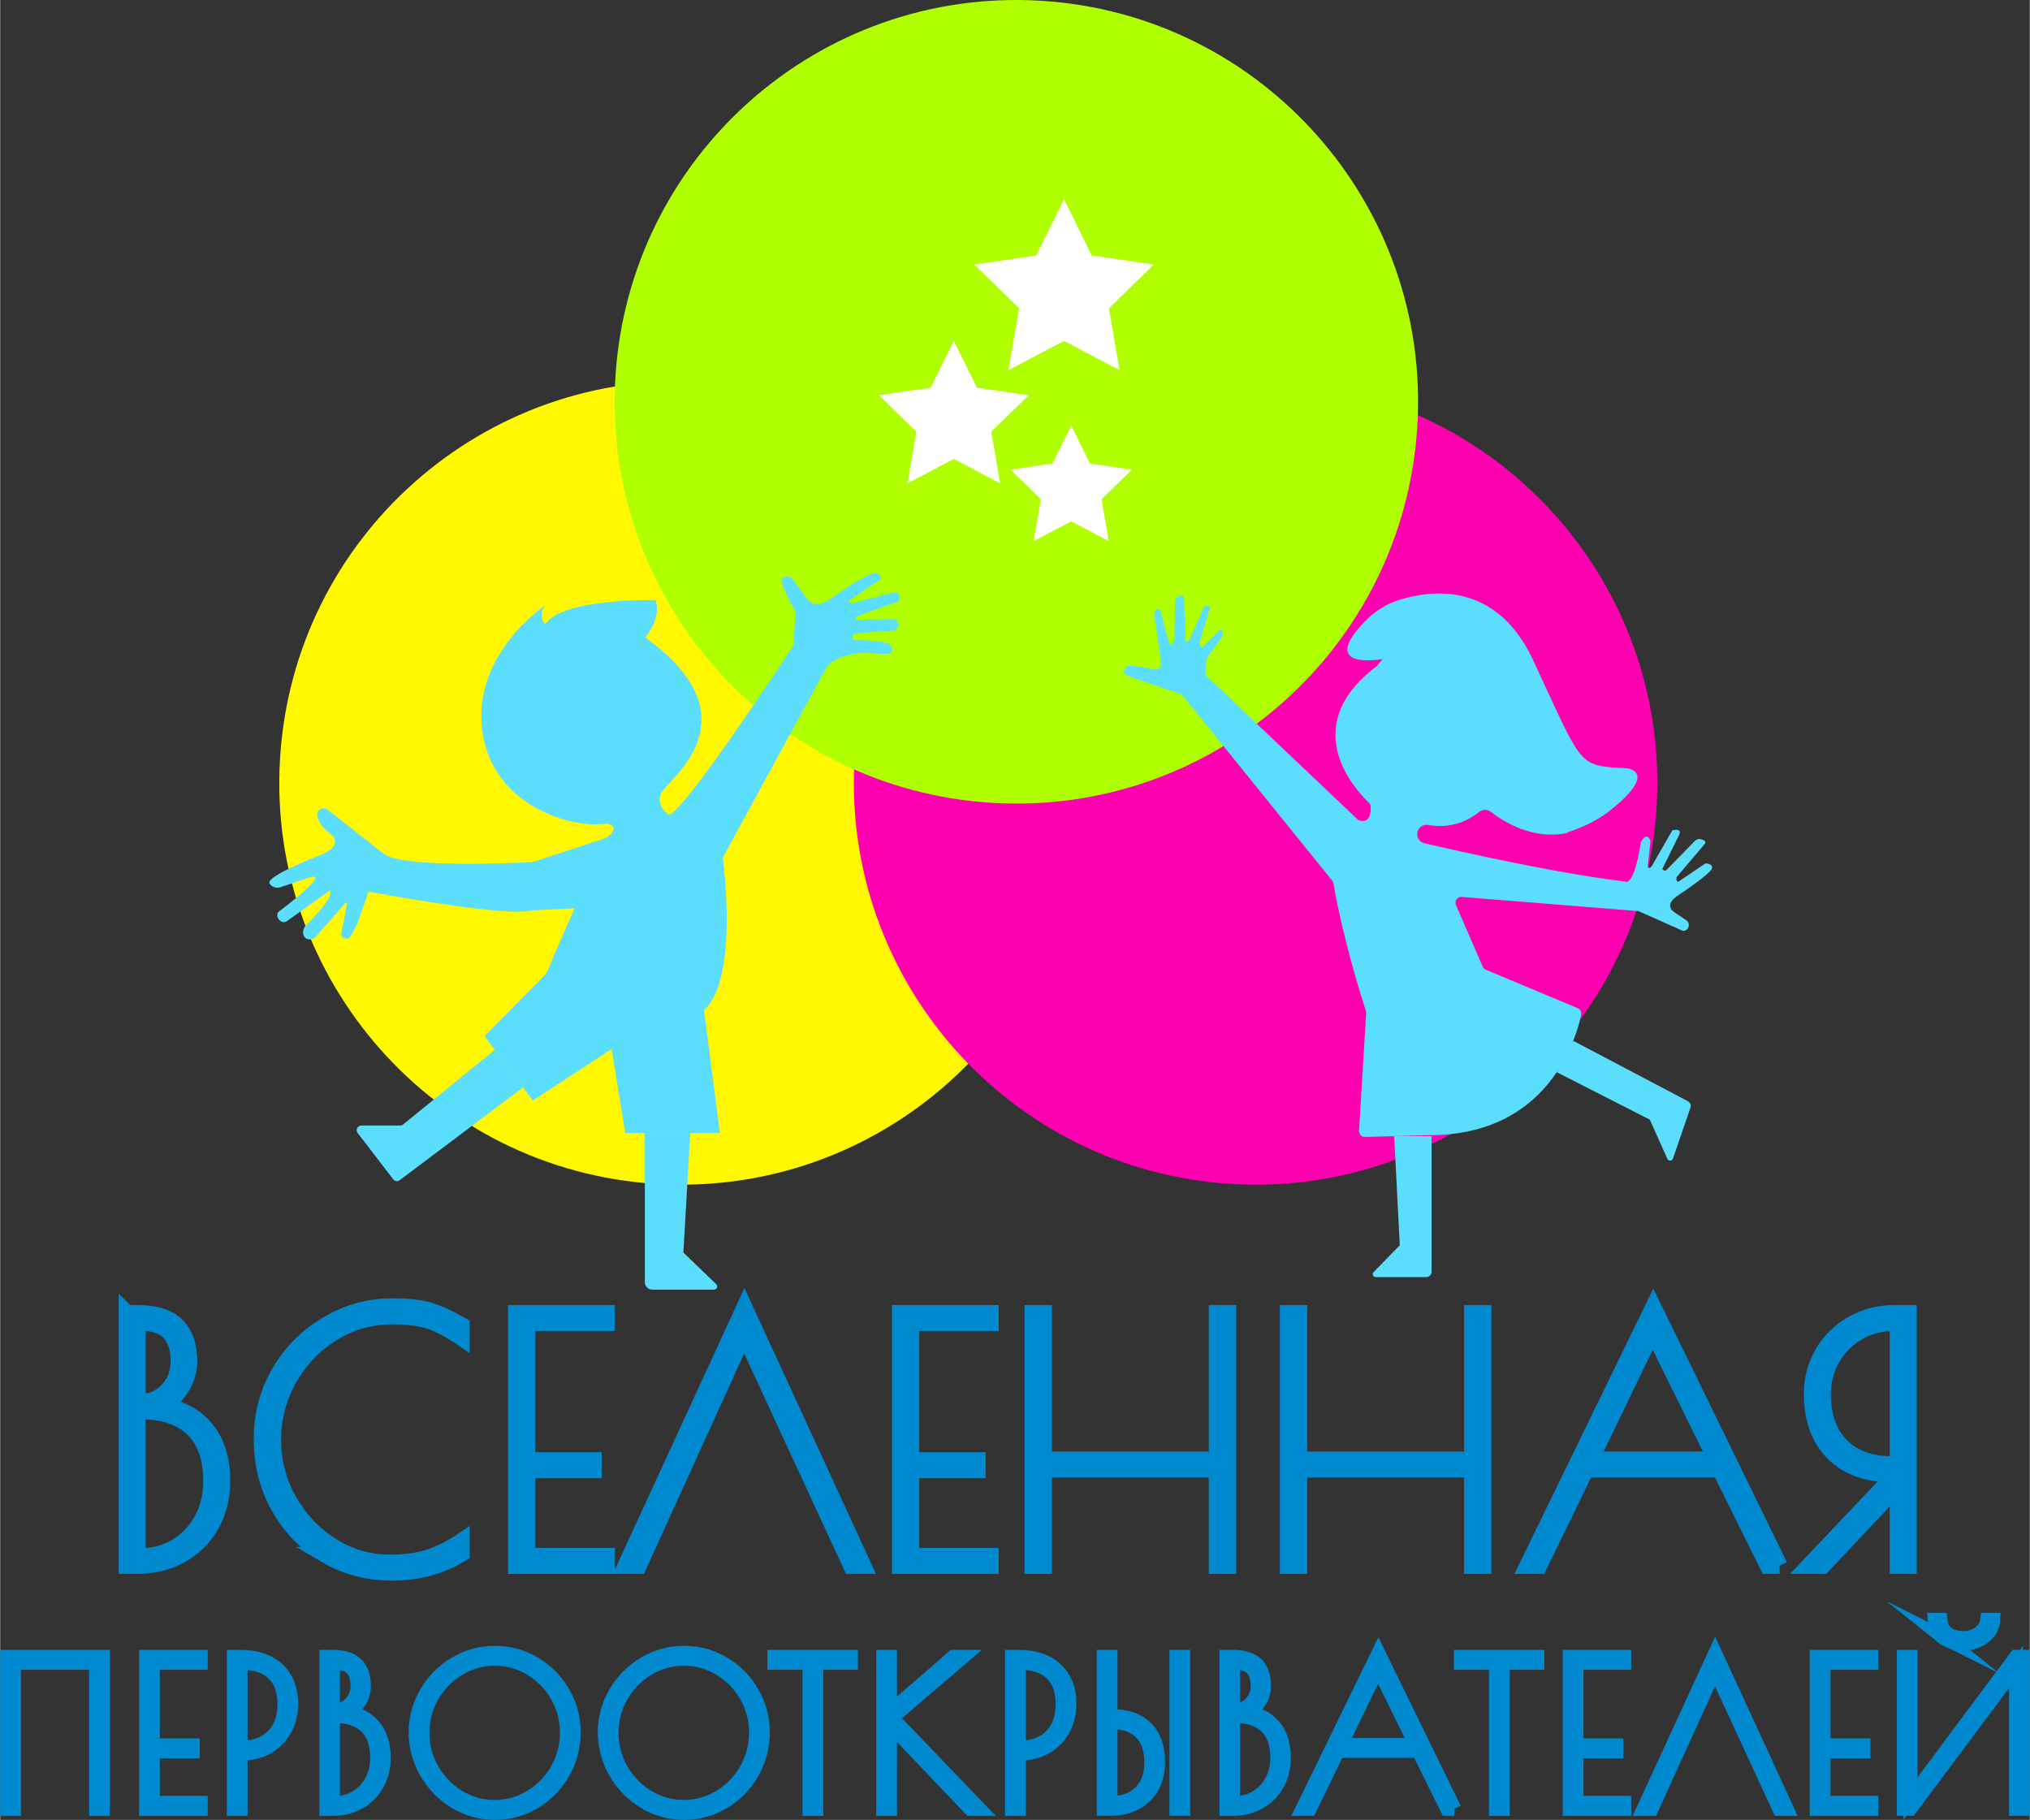 <?xml version="1.0" encoding="UTF-8"?>
<!DOCTYPE svg PUBLIC "-//W3C//DTD SVG 1.1//EN" "http://www.w3.org/Graphics/SVG/1.1/DTD/svg11.dtd">
<!-- Creator: CorelDRAW -->
<svg xmlns="http://www.w3.org/2000/svg" xml:space="preserve" width="1563px" height="1401px" version="1.1" style="shape-rendering:geometricPrecision; text-rendering:geometricPrecision; image-rendering:optimizeQuality; fill-rule:evenodd; clip-rule:evenodd"
viewBox="0 0 1275.39 1143.43"
 xmlns:xlink="http://www.w3.org/1999/xlink"
 xmlns:xodm="http://www.corel.com/coreldraw/odm/2003">
 <rect x="0" y="0" width="1275.39" height="1143.43" fill="#333333" stroke="none"/>
 <defs>
  <style type="text/css">
   <![CDATA[
    .str1 {stroke:#0089CE;stroke-width:10.2;stroke-miterlimit:10}
    .str0 {stroke:#0089CE;stroke-width:8.85;stroke-miterlimit:10}
    .fil6 {fill:none;fill-rule:nonzero}
    .fil5 {fill:#0089CE;fill-rule:nonzero}
    .fil3 {fill:#5BDDFC;fill-rule:nonzero}
    .fil2 {fill:#AFFF00;fill-rule:nonzero}
    .fil1 {fill:#FF00B1;fill-rule:nonzero}
    .fil0 {fill:#FFF800;fill-rule:nonzero}
    .fil4 {fill:white;fill-rule:nonzero}
   ]]>
  </style>
 </defs>
 <g id="Слой_x0020_1">
  <g id="_2812806180272">
   <path class="fil0" d="M679.78 507.21c-8.47,139.15 -128.14,245.1 -267.3,236.64 -139.15,-8.47 -245.1,-128.14 -236.63,-267.3 8.46,-139.16 128.13,-245.1 267.29,-236.64 139.16,8.47 245.1,128.14 236.64,267.3z"/>
   <path class="fil1" d="M1040.85 507.21c-8.46,139.15 -128.14,245.1 -267.3,236.64 -139.15,-8.47 -245.1,-128.14 -236.63,-267.3 8.47,-139.16 128.14,-245.1 267.29,-236.64 139.16,8.47 245.11,128.14 236.64,267.3z"/>
   <path class="fil2" d="M890.51 267.77c-8.46,139.16 -128.13,245.1 -267.29,236.64 -139.16,-8.47 -245.1,-128.14 -236.64,-267.3 8.47,-139.15 128.14,-245.1 267.3,-236.64 139.15,8.47 245.1,128.14 236.63,267.3z"/>
   <path class="fil3" d="M411.78 405.4c-0.27,-0.23 -0.57,-0.48 -0.87,-0.7l0.87 0.7z"/>
   <path class="fil3" d="M342.35 380.37c0,0 0,0.02 -0.02,0.02l0.02 -0.02z"/>
   <path class="fil3" d="M405.36 400.59c-7.87,10.29 -19.25,17.83 -19.25,17.83l19.25 -17.83z"/>
   <path class="fil3" d="M405.07 711.91l0 93.6c0,2.65 2.14,4.79 4.79,4.79l38.67 0c1.82,0 2.71,-2.22 1.4,-3.48l-20.62 -19.85 4.31 -75.06 -28.55 0z"/>
   <path class="fil3" d="M310.77 659.63l-57.59 46.88c-0.52,0.43 -1.16,0.65 -1.84,0.65l-24.39 0c-2.42,0 -3.78,2.77 -2.31,4.69l22.34 29.11c0.97,1.26 2.78,1.51 4.06,0.55l77.51 -58.28 -17.78 -23.6z"/>
   <path class="fil3" d="M562.22 396.17c0,0 -17.76,0.94 -23.36,1.74 -5.63,0.79 -2.41,4.26 -2.41,4.26 13.22,-0.25 22,2.14 22,2.14 7.1,8.06 -6.1,6.45 -6.1,6.45 -24.5,-2.9 -32.89,8.03 -32.89,8.03l-65.34 119.98c9.53,84.19 -11.88,95.6 -11.88,95.6l10 77.54 -59.48 0 -8.56 -52.81 -49.46 32.34 -6.2 -8.21 -17.76 -23.61 -6.48 -8.61c0,0 39.47,-39.46 39.47,-40.4 0,-0.97 17.14,-39.96 17.14,-39.96l-27.61 1.41c-16.64,4.29 -101.78,-11.88 -101.78,-11.88l-6.17 17.41c-1.27,3.6 -2.95,7.04 -5.01,10.27l-0.22 0.37 -0.13 0.15c-1.86,2.9 -6.35,1.04 -5.63,-2.36 1.96,-8.92 3.1,-15.55 3.57,-18.47 0.08,-0.48 -0.52,-0.75 -0.86,-0.38l-16.33 18.63c-1.71,2.16 -3.4,4.49 -6.15,4.42 -2.68,-0.08 -3.74,-1.54 -4.11,-3.15 -0.48,-2.06 0.22,-4.27 1.71,-5.76 20.16,-20.16 14.61,-21.6 14.61,-21.6l-26.64 19.02c-1.72,1.22 -3.5,0.59 -4.69,-0.64 -1.47,-1.54 -2.01,-4.07 -0.37,-5.34 34.47,-26.26 19.79,-21.62 19.79,-21.62 -4.47,1.56 -17.31,5.85 -18.95,6.34 -2.26,0.7 -4.81,0.06 -6.28,-1.83 -0.42,-0.55 -0.64,-1.12 -0.44,-1.64 1.88,-5.23 31.52,-16.54 31.52,-16.54 15.85,-6.35 7.47,-12.95 7.47,-12.95 -6.18,-4.59 -8.43,-8.76 -8.95,-12.06 -0.6,-3.59 3.71,-5.95 6.59,-3.69l34.23 26.98c1.37,1.1 2.88,1.97 4.52,2.56 20.49,7.34 90.14,3.32 90.14,3.32l46.14 -15.23c9.99,-7.12 0.47,-9.02 0.47,-9.02 -20.94,3.79 -72.31,-10.47 -78.49,-58.52 -6.07,-47.35 38.18,-77.59 39.47,-78.45 -4.74,6.67 0.02,11.87 0.02,11.87 10.94,-16.66 69.46,-15.22 69.46,-15.22 2.7,8.11 -1.04,16.49 -6.45,23.53l6.42 4.82 0.03 0.02c60.89,48.82 7.09,84.96 3.47,92.94 -3.65,8.02 4.74,13.48 4.74,13.48 8.73,0.37 78.48,-106.44 78.48,-106.44 0.15,-2.29 1.21,-20.71 1.21,-20.71 0,0 -6.15,-12.03 -8.16,-16.85 -2.01,-4.78 1.62,-5.85 3.87,-5.73 2.28,0.13 11.63,14.42 11.63,14.42 6.4,6.96 15.63,-0.92 15.63,-0.92 15.9,-11.76 25.38,-15.23 25.38,-15.23 6.55,-1.22 5.08,3.59 5.08,3.59l-19.64 13.22c-0.4,2.41 2.95,1.62 2.95,1.62l24.03 -6.4c6.25,-1.69 4.1,5.45 4.1,5.45 0,0 -21.18,7.37 -24.66,8.83 -3.47,1.47 -2.4,2.81 -2.4,2.81l24.03 -0.55c6.43,2.81 0.67,7.22 0.67,7.22z"/>
   <path class="fil3" d="M985.16 523.23c-7.52,1.66 -14.64,1.34 -21.04,0 -12.42,-2.6 -22.27,-9.17 -27.36,-13.17 -2.18,-1.71 -5.23,-1.69 -7.39,0.07 -5.28,4.32 -16.34,10.97 -31.92,8.19 -0.35,-0.07 -0.72,-0.1 -1.07,-0.1 -2.93,0 -5.48,2.11 -5.88,5.01 -0.02,0.2 -0.05,0.43 -0.05,0.62 -0.12,2.8 1.79,5.31 4.52,5.96 17.66,4.14 81.06,18.65 126.25,24.08 0,0 5.11,3.85 9.48,-22.94 0.07,-0.53 0.15,-1.07 0.25,-1.62 0,0 3.47,-7.66 6.07,-1.01l-1.73 16.04c0,0 1.16,3.2 3.77,-2.3l11.71 -20.39c0,0 6.57,-1.76 4.19,3.03l-10.42 21.13c0,0 0.6,1.73 2.33,0.99l18.18 -18.58c0.9,-0.92 2.19,-1.31 3.4,-1.04 1.89,0.42 4.09,1.34 2.58,3.15l-17.51 20.66c0,0 -0.87,2.36 0.87,3.08l17.14 -11.61c0,0 4.98,-0.12 4.12,3.2 -0.87,3.33 -21.26,16.92 -21.26,16.92 0,0 -9.7,5.63 -2.16,10.71l7.22 4.76c3,1.99 1.71,6.82 -1.89,6.8l-0.15 0 -27.33 -12.18c-0.37,-0.17 -0.79,-0.27 -1.21,-0.29l-110.39 -8.88c-2.77,-0.23 -4.78,2.6 -3.67,5.18l16.82 38.64c0.37,0.9 1.06,1.59 1.96,1.94l57.7 24.16c1.63,0.67 2.58,2.43 2.2,4.14 -0.69,3.37 -2.18,9.28 -5.01,16.37 -2.36,6.01 -5.7,12.85 -10.34,19.7 -12.9,19.17 -35.89,38.44 -76.27,39.51l-25.9 0.7 -18.31 0.47c-2.16,0.07 -3.92,-1.74 -3.77,-3.92l4.49 -73.85c0.03,-0.44 -0.02,-0.91 -0.17,-1.36 -1.79,-5.53 -14.39,-44.87 -20.39,-80.17 -0.1,-0.62 -0.38,-1.21 -0.75,-1.68l-93.91 -116.21c-0.44,-0.57 -1.07,-0.97 -1.73,-1.19l-31.9 -10.94c-1.69,-0.55 -3.55,-1.91 -3.28,-3.68 0.2,-1.28 0.85,-2.55 2.54,-2.87 2.9,-0.55 12.35,1.26 16.37,2.08 2.1,0.42 4.24,-1.02 4.41,-3.15 0.03,-0.52 0,-1.14 -0.1,-1.84l-4.21 -29.09c-0.15,-1.09 0.17,-2.18 0.91,-3 1.22,-1.32 2.58,-1.07 3.33,1.78 5.35,21.29 5.82,19.65 5.82,19.65 0,0 2.53,-0.82 2.59,-3.5 0.17,-13.42 0.29,-19.84 0.37,-22.92 0.05,-2.1 1.56,-3.99 3.67,-4.29 1.02,-0.12 1.86,0.18 1.91,1.49l1.17 27.01c0,0 1.63,1.98 3.39,-3.15l8.14 -18.6c0,0 4.22,-0.99 3.57,1.16l-6.55 21.76c0,0 0.55,3.82 2.09,2.33l11.01 -10.52c0,0 1.98,0.47 1.74,2.11l-0.23 1.64 -9.3 13.27c-0.35,0.49 -0.57,1.06 -0.65,1.68l-0.94 7.64c-0.15,1.17 0.27,2.33 1.15,3.13l54.71 51.94 40.14 38.08c0,0 8.28,4.26 7.93,-8.19 -0.02,-0.99 -0.42,-1.96 -1.16,-2.66 -7.12,-6.69 -46.26,-47.25 5.01,-85.77l120.08 104.7z"/>
   <path class="fil3" d="M875.98 713.85l3.5 68.55 -16.45 16.87c-1.13,1.16 -0.3,3.12 1.32,3.12l31.76 0c1.85,0 3.35,-1.5 3.35,-3.36l0 -85.18 -23.48 0z"/>
   <path class="fil3" d="M978.15 673.65l58.45 29.82 11.06 24.66c0.7,1.55 2.92,1.45 3.47,-0.15l11 -32c0.55,-1.59 -0.14,-3.33 -1.63,-4.12l-72.02 -37.92 -10.33 19.71z"/>
   <path class="fil3" d="M865.08 418.53l3.57 -4.44c0,0 -35.97,6.6 -16.12,-17.98 1.51,-1.89 3.37,-3.97 5.6,-6.25 5.63,-5.76 12.53,-10.15 20.17,-12.65 17.39,-5.66 49.9,-10.67 73.6,18.9 4.11,5.16 7.96,11.33 11.43,18.78 27.08,58.04 27.98,65.03 46.86,67.02 3.37,0.35 7.29,0.54 12.03,0.84 0,0 21.05,1.84 -12.03,27.63 -14.43,10.44 -29.11,13.56 -29.11,13.56l-116 -105.41z"/>
   <polygon class="fil4" points="668.47,125.14 685.91,160.5 724.93,166.17 696.7,193.69 703.37,232.55 668.47,214.2 633.57,232.55 640.23,193.69 612,166.17 651.01,160.5 "/>
   <polygon class="fil4" points="599.24,214.1 613.79,243.58 646.32,248.3 622.78,271.25 628.33,303.65 599.24,288.35 570.14,303.65 575.7,271.25 552.16,248.3 584.69,243.58 "/>
   <polygon class="fil4" points="673.01,267.34 684.8,291.24 711.18,295.07 692.09,313.68 696.6,339.95 673.01,327.55 649.41,339.95 653.92,313.68 634.82,295.07 661.21,291.24 "/>
   <polygon class="fil5" points="4.42,1041.03 64.49,1041.03 64.49,1136.46 60.29,1136.46 60.29,1044.72 8.62,1044.72 8.62,1136.46 4.42,1136.46 "/>
   <polygon class="fil6 str0" points="4.42,1041.03 64.49,1041.03 64.49,1136.46 60.29,1136.46 60.29,1044.72 8.62,1044.72 8.62,1136.46 4.42,1136.46 "/>
   <polygon class="fil5" points="91.72,1041.03 125.95,1041.03 125.95,1044.72 95.91,1044.72 95.91,1096.64 120.98,1096.64 120.98,1100.32 95.91,1100.32 95.91,1132.77 125.95,1132.77 125.95,1136.46 91.72,1136.46 "/>
   <polygon class="fil6 str0" points="91.72,1041.03 125.95,1041.03 125.95,1044.72 95.91,1044.72 95.91,1096.64 120.98,1096.64 120.98,1100.32 95.91,1100.32 95.91,1132.77 125.95,1132.77 125.95,1136.46 91.72,1136.46 "/>
   <path class="fil5" d="M152.29 1098.04c7.72,0 14.04,-2.4 18.96,-7.19 4.91,-4.8 7.38,-11.56 7.38,-20.3 0,-8.32 -2.32,-14.7 -6.94,-19.15 -4.62,-4.46 -11.18,-6.69 -19.66,-6.69l-1.02 0 0 53.33 1.28 0zm-5.47 -57.01l4.19 0c10.01,0 17.82,2.65 23.42,7.95 5.6,5.3 8.4,12.41 8.4,21.31 0,6.2 -1.36,11.69 -4.07,16.48 -2.72,4.8 -6.41,8.49 -11.08,11.07 -4.66,2.59 -9.88,3.88 -15.65,3.88l-1.02 0 0 34.75 -4.19 0 0 -95.44z"/>
   <path class="fil6 str0" d="M152.29 1098.04c7.72,0 14.04,-2.4 18.96,-7.19 4.91,-4.8 7.38,-11.56 7.38,-20.3 0,-8.32 -2.32,-14.7 -6.94,-19.15 -4.62,-4.46 -11.18,-6.69 -19.66,-6.69l-1.02 0 0 53.33 1.28 0zm-5.47 -57.01l4.19 0c10.01,0 17.82,2.65 23.42,7.95 5.6,5.3 8.4,12.41 8.4,21.31 0,6.2 -1.36,11.69 -4.07,16.48 -2.72,4.8 -6.41,8.49 -11.08,11.07 -4.66,2.59 -9.88,3.88 -15.65,3.88l-1.02 0 0 34.75 -4.19 0 0 -95.44z"/>
   <path class="fil5" d="M210.06 1132.9c5,0 9.54,-1.21 13.61,-3.62 4.07,-2.42 7.3,-5.8 9.68,-10.12 2.37,-4.33 3.56,-9.21 3.56,-14.64 0,-8.73 -2.31,-15.33 -6.94,-19.78 -4.62,-4.46 -11.26,-6.69 -19.91,-6.69l-1.02 0 0 54.85 1.02 0zm0 -58.28c4.07,0 7.51,-1.48 10.31,-4.45 2.79,-2.97 4.2,-6.62 4.2,-10.95 0,-4.83 -1.17,-8.48 -3.5,-10.94 -2.34,-2.46 -6.01,-3.7 -11.01,-3.7l-1.02 0 0 30.04 1.02 0zm-5.09 -33.59l4.07 0c6.7,0 11.62,1.55 14.76,4.64 3.14,3.1 4.71,7.66 4.71,13.68 0,3.48 -1.02,6.81 -3.05,9.99 -2.04,3.18 -4.5,5.32 -7.39,6.42 7.3,1.2 12.94,4.25 16.93,9.17 3.99,4.92 5.98,11.36 5.98,19.34 0,6.36 -1.4,11.98 -4.2,16.86 -2.8,4.88 -6.64,8.65 -11.51,11.33 -4.88,2.67 -10.29,4.01 -16.23,4.01l-4.07 0 0 -95.44z"/>
   <path class="fil6 str0" d="M210.06 1132.9c5,0 9.54,-1.21 13.61,-3.62 4.07,-2.42 7.3,-5.8 9.68,-10.12 2.37,-4.33 3.56,-9.21 3.56,-14.64 0,-8.73 -2.31,-15.33 -6.94,-19.78 -4.62,-4.46 -11.26,-6.69 -19.91,-6.69l-1.02 0 0 54.85 1.02 0zm0 -58.28c4.07,0 7.51,-1.48 10.31,-4.45 2.79,-2.97 4.2,-6.62 4.2,-10.95 0,-4.83 -1.17,-8.48 -3.5,-10.94 -2.34,-2.46 -6.01,-3.7 -11.01,-3.7l-1.02 0 0 30.04 1.02 0zm-5.09 -33.59l4.07 0c6.7,0 11.62,1.55 14.76,4.64 3.14,3.1 4.71,7.66 4.71,13.68 0,3.48 -1.02,6.81 -3.05,9.99 -2.04,3.18 -4.5,5.32 -7.39,6.42 7.3,1.2 12.94,4.25 16.93,9.17 3.99,4.92 5.98,11.36 5.98,19.34 0,6.36 -1.4,11.98 -4.2,16.86 -2.8,4.88 -6.64,8.65 -11.51,11.33 -4.88,2.67 -10.29,4.01 -16.23,4.01l-4.07 0 0 -95.44z"/>
   <path class="fil5" d="M333.37 1129.02c6.96,-4.2 12.49,-9.88 16.61,-17.05 4.11,-7.17 6.17,-14.95 6.17,-23.35 0,-8.31 -2.04,-16.04 -6.11,-23.16 -4.07,-7.13 -9.59,-12.79 -16.54,-16.99 -6.96,-4.2 -14.51,-6.3 -22.65,-6.3 -8.23,0 -15.83,2.1 -22.78,6.3 -6.96,4.2 -12.49,9.86 -16.61,16.99 -4.11,7.12 -6.17,14.85 -6.17,23.16 0,8.4 2.06,16.18 6.17,23.35 4.12,7.17 9.65,12.85 16.61,17.05 6.95,4.2 14.5,6.3 22.65,6.3 8.14,0 15.69,-2.1 22.65,-6.3zm-47.47 2.99c-7.63,-4.66 -13.67,-10.88 -18.13,-18.64 -4.45,-7.76 -6.68,-16.1 -6.68,-25.01 0,-8.82 2.25,-17.07 6.75,-24.75 4.49,-7.68 10.56,-13.78 18.19,-18.32 7.64,-4.54 15.91,-6.81 24.82,-6.81 8.99,0 17.26,2.25 24.81,6.74 7.55,4.5 13.55,10.59 18.01,18.27 4.45,7.67 6.68,15.97 6.68,24.87 0,9.16 -2.23,17.63 -6.68,25.39 -4.46,7.76 -10.48,13.92 -18.07,18.45 -7.6,4.54 -15.89,6.81 -24.88,6.81 -8.91,0 -17.18,-2.34 -24.82,-7z"/>
   <path class="fil6 str0" d="M333.37 1129.02c6.96,-4.2 12.49,-9.88 16.61,-17.05 4.11,-7.17 6.17,-14.95 6.17,-23.35 0,-8.31 -2.04,-16.04 -6.11,-23.16 -4.07,-7.13 -9.59,-12.79 -16.54,-16.99 -6.96,-4.2 -14.51,-6.3 -22.65,-6.3 -8.23,0 -15.83,2.1 -22.78,6.3 -6.96,4.2 -12.49,9.86 -16.61,16.99 -4.11,7.12 -6.17,14.85 -6.17,23.16 0,8.4 2.06,16.18 6.17,23.35 4.12,7.17 9.65,12.85 16.61,17.05 6.95,4.2 14.5,6.3 22.65,6.3 8.14,0 15.69,-2.1 22.65,-6.3zm-47.47 2.99c-7.63,-4.66 -13.67,-10.88 -18.13,-18.64 -4.45,-7.76 -6.68,-16.1 -6.68,-25.01 0,-8.82 2.25,-17.07 6.75,-24.75 4.49,-7.68 10.56,-13.78 18.19,-18.32 7.64,-4.54 15.91,-6.81 24.82,-6.81 8.99,0 17.26,2.25 24.81,6.74 7.55,4.5 13.55,10.59 18.01,18.27 4.45,7.67 6.68,15.97 6.68,24.87 0,9.16 -2.23,17.63 -6.68,25.39 -4.46,7.76 -10.48,13.92 -18.07,18.45 -7.6,4.54 -15.89,6.81 -24.88,6.81 -8.91,0 -17.18,-2.34 -24.82,-7z"/>
   <path class="fil5" d="M452.22 1129.02c6.96,-4.2 12.5,-9.88 16.61,-17.05 4.12,-7.17 6.17,-14.95 6.17,-23.35 0,-8.31 -2.03,-16.04 -6.11,-23.16 -4.07,-7.13 -9.58,-12.79 -16.54,-16.99 -6.95,-4.2 -14.51,-6.3 -22.65,-6.3 -8.23,0 -15.82,2.1 -22.77,6.3 -6.96,4.2 -12.5,9.86 -16.61,16.99 -4.12,7.12 -6.18,14.85 -6.18,23.16 0,8.4 2.06,16.18 6.18,23.35 4.11,7.17 9.65,12.85 16.61,17.05 6.95,4.2 14.5,6.3 22.65,6.3 8.14,0 15.69,-2.1 22.64,-6.3zm-47.46 2.99c-7.64,-4.66 -13.68,-10.88 -18.13,-18.64 -4.46,-7.76 -6.69,-16.1 -6.69,-25.01 0,-8.82 2.25,-17.07 6.75,-24.75 4.5,-7.68 10.56,-13.78 18.2,-18.32 7.63,-4.54 15.9,-6.81 24.81,-6.81 8.99,0 17.26,2.25 24.82,6.74 7.55,4.5 13.55,10.59 18,18.27 4.45,7.67 6.68,15.97 6.68,24.87 0,9.16 -2.23,17.63 -6.68,25.39 -4.45,7.76 -10.47,13.92 -18.07,18.45 -7.59,4.54 -15.89,6.81 -24.87,6.81 -8.91,0 -17.19,-2.34 -24.82,-7z"/>
   <path class="fil6 str0" d="M452.22 1129.02c6.96,-4.2 12.5,-9.88 16.61,-17.05 4.12,-7.17 6.17,-14.95 6.17,-23.35 0,-8.31 -2.03,-16.04 -6.11,-23.16 -4.07,-7.13 -9.58,-12.79 -16.54,-16.99 -6.95,-4.2 -14.51,-6.3 -22.65,-6.3 -8.23,0 -15.82,2.1 -22.77,6.3 -6.96,4.2 -12.5,9.86 -16.61,16.99 -4.12,7.12 -6.18,14.85 -6.18,23.16 0,8.4 2.06,16.18 6.18,23.35 4.11,7.17 9.65,12.85 16.61,17.05 6.95,4.2 14.5,6.3 22.65,6.3 8.14,0 15.69,-2.1 22.64,-6.3zm-47.46 2.99c-7.64,-4.66 -13.68,-10.88 -18.13,-18.64 -4.46,-7.76 -6.69,-16.1 -6.69,-25.01 0,-8.82 2.25,-17.07 6.75,-24.75 4.5,-7.68 10.56,-13.78 18.2,-18.32 7.63,-4.54 15.9,-6.81 24.81,-6.81 8.99,0 17.26,2.25 24.82,6.74 7.55,4.5 13.55,10.59 18,18.27 4.45,7.67 6.68,15.97 6.68,24.87 0,9.16 -2.23,17.63 -6.68,25.39 -4.45,7.76 -10.47,13.92 -18.07,18.45 -7.59,4.54 -15.89,6.81 -24.87,6.81 -8.91,0 -17.19,-2.34 -24.82,-7z"/>
   <polygon class="fil5" points="508.6,1044.72 486.58,1044.72 486.58,1041.03 534.56,1041.03 534.56,1044.72 512.8,1044.72 512.8,1136.46 508.6,1136.46 "/>
   <polygon class="fil6 str0" points="508.6,1044.72 486.58,1044.72 486.58,1041.03 534.56,1041.03 534.56,1044.72 512.8,1044.72 512.8,1136.46 508.6,1136.46 "/>
   <polygon class="fil5" points="609.64,1136.47 559.12,1083.4 559.12,1136.47 554.91,1136.47 554.91,1041.03 559.12,1041.03 559.12,1075.64 598.95,1041.03 604.93,1041.03 560.26,1079.2 615.23,1136.47 "/>
   <polygon class="fil6 str0" points="609.64,1136.47 559.12,1083.4 559.12,1136.47 554.91,1136.47 554.91,1041.03 559.12,1041.03 559.12,1075.64 598.95,1041.03 604.93,1041.03 560.26,1079.2 615.23,1136.47 "/>
   <path class="fil5" d="M641.32 1098.04c7.72,0 14.04,-2.4 18.96,-7.19 4.92,-4.8 7.38,-11.56 7.38,-20.3 0,-8.32 -2.31,-14.7 -6.94,-19.15 -4.62,-4.46 -11.17,-6.69 -19.65,-6.69l-1.02 0 0 53.33 1.27 0zm-5.47 -57.01l4.2 0c10,0 17.81,2.65 23.41,7.95 5.6,5.3 8.4,12.41 8.4,21.31 0,6.2 -1.36,11.69 -4.07,16.48 -2.72,4.8 -6.41,8.49 -11.07,11.07 -4.67,2.59 -9.89,3.88 -15.65,3.88l-1.02 0 0 34.75 -4.2 0 0 -95.44z"/>
   <path class="fil6 str0" d="M641.32 1098.04c7.72,0 14.04,-2.4 18.96,-7.19 4.92,-4.8 7.38,-11.56 7.38,-20.3 0,-8.32 -2.31,-14.7 -6.94,-19.15 -4.62,-4.46 -11.17,-6.69 -19.65,-6.69l-1.02 0 0 53.33 1.27 0zm-5.47 -57.01l4.2 0c10,0 17.81,2.65 23.41,7.95 5.6,5.3 8.4,12.41 8.4,21.31 0,6.2 -1.36,11.69 -4.07,16.48 -2.72,4.8 -6.41,8.49 -11.07,11.07 -4.67,2.59 -9.89,3.88 -15.65,3.88l-1.02 0 0 34.75 -4.2 0 0 -95.44z"/>
   <path class="fil5" d="M739.18 1041.03l4.19 0 0 95.43 -4.19 0 0 -95.43zm-40.47 91.74c7.55,0 13.55,-2.29 18.01,-6.87 4.45,-4.58 6.68,-10.77 6.68,-18.58 0,-8.06 -2.14,-14.29 -6.43,-18.7 -4.28,-4.41 -10.37,-6.62 -18.26,-6.62l-1.02 0 0 50.77 1.02 0zm-5.22 -91.74l4.2 0 0 37.28 1.15 0c9.24,0 16.35,2.5 21.31,7.51 4.96,5.01 7.45,12.17 7.45,21.5 0,5.77 -1.23,10.86 -3.69,15.27 -2.47,4.42 -5.97,7.83 -10.5,10.25 -4.54,2.42 -9.78,3.62 -15.72,3.62l-4.2 0 0 -95.43z"/>
   <path class="fil6 str0" d="M739.18 1041.03l4.19 0 0 95.43 -4.19 0 0 -95.43zm-40.47 91.74c7.55,0 13.55,-2.29 18.01,-6.87 4.45,-4.58 6.68,-10.77 6.68,-18.58 0,-8.06 -2.14,-14.29 -6.43,-18.7 -4.28,-4.41 -10.37,-6.62 -18.26,-6.62l-1.02 0 0 50.77 1.02 0zm-5.22 -91.74l4.2 0 0 37.28 1.15 0c9.24,0 16.35,2.5 21.31,7.51 4.96,5.01 7.45,12.17 7.45,21.5 0,5.77 -1.23,10.86 -3.69,15.27 -2.47,4.42 -5.97,7.83 -10.5,10.25 -4.54,2.42 -9.78,3.62 -15.72,3.62l-4.2 0 0 -95.43z"/>
   <path class="fil5" d="M775.7 1132.9c5.01,0 9.55,-1.21 13.62,-3.62 4.07,-2.42 7.29,-5.8 9.67,-10.12 2.37,-4.33 3.56,-9.21 3.56,-14.64 0,-8.73 -2.31,-15.33 -6.94,-19.78 -4.62,-4.46 -11.25,-6.69 -19.91,-6.69l-1.02 0 0 54.85 1.02 0zm0 -58.28c4.07,0 7.51,-1.48 10.31,-4.45 2.8,-2.97 4.2,-6.62 4.2,-10.95 0,-4.83 -1.17,-8.48 -3.5,-10.94 -2.33,-2.46 -6,-3.7 -11.01,-3.7l-1.02 0 0 30.04 1.02 0zm-5.09 -33.59l4.07 0c6.7,0 11.62,1.55 14.76,4.64 3.14,3.1 4.71,7.66 4.71,13.68 0,3.48 -1.01,6.81 -3.05,9.99 -2.03,3.18 -4.5,5.32 -7.38,6.42 7.29,1.2 12.94,4.25 16.92,9.17 3.99,4.92 5.99,11.36 5.99,19.34 0,6.36 -1.41,11.98 -4.21,16.86 -2.8,4.88 -6.64,8.65 -11.51,11.33 -4.88,2.67 -10.29,4.01 -16.23,4.01l-4.07 0 0 -95.44z"/>
   <path class="fil6 str0" d="M775.7 1132.9c5.01,0 9.55,-1.21 13.62,-3.62 4.07,-2.42 7.29,-5.8 9.67,-10.12 2.37,-4.33 3.56,-9.21 3.56,-14.64 0,-8.73 -2.31,-15.33 -6.94,-19.78 -4.62,-4.46 -11.25,-6.69 -19.91,-6.69l-1.02 0 0 54.85 1.02 0zm0 -58.28c4.07,0 7.51,-1.48 10.31,-4.45 2.8,-2.97 4.2,-6.62 4.2,-10.95 0,-4.83 -1.17,-8.48 -3.5,-10.94 -2.33,-2.46 -6,-3.7 -11.01,-3.7l-1.02 0 0 30.04 1.02 0zm-5.09 -33.59l4.07 0c6.7,0 11.62,1.55 14.76,4.64 3.14,3.1 4.71,7.66 4.71,13.68 0,3.48 -1.01,6.81 -3.05,9.99 -2.03,3.18 -4.5,5.32 -7.38,6.42 7.29,1.2 12.94,4.25 16.92,9.17 3.99,4.92 5.99,11.36 5.99,19.34 0,6.36 -1.41,11.98 -4.21,16.86 -2.8,4.88 -6.64,8.65 -11.51,11.33 -4.88,2.67 -10.29,4.01 -16.23,4.01l-4.07 0 0 -95.44z"/>
   <path class="fil5" d="M889.72 1096.38l-23.92 -48.48 -23.42 48.48 47.34 0zm24.05 40.08l-4.45 0 -18.07 -36.39 -50.65 0 -17.69 36.39 -4.45 0 47.59 -97.73 47.72 97.73z"/>
   <path class="fil6 str0" d="M889.72 1096.38l-23.92 -48.48 -23.42 48.48 47.34 0zm24.05 40.08l-4.45 0 -18.07 -36.39 -50.65 0 -17.69 36.39 -4.45 0 47.59 -97.73 47.72 97.73z"/>
   <polygon class="fil5" points="939.98,1044.72 917.97,1044.72 917.97,1041.03 965.94,1041.03 965.94,1044.72 944.18,1044.72 944.18,1136.46 939.98,1136.46 "/>
   <polygon class="fil6 str0" points="939.98,1044.72 917.97,1044.72 917.97,1041.03 965.94,1041.03 965.94,1044.72 944.18,1044.72 944.18,1136.46 939.98,1136.46 "/>
   <polygon class="fil5" points="986.3,1041.03 1020.53,1041.03 1020.53,1044.72 990.5,1044.72 990.5,1096.64 1015.57,1096.64 1015.57,1100.32 990.5,1100.32 990.5,1132.77 1020.53,1132.77 1020.53,1136.46 986.3,1136.46 "/>
   <polygon class="fil6 str0" points="986.3,1041.03 1020.53,1041.03 1020.53,1044.72 990.5,1044.72 990.5,1096.64 1015.57,1096.64 1015.57,1100.32 990.5,1100.32 990.5,1132.77 1020.53,1132.77 1020.53,1136.46 986.3,1136.46 "/>
   <polygon class="fil5" points="1118.01,1136.47 1077.54,1048.91 1037.71,1136.47 1032.75,1136.47 1077.67,1038.86 1122.59,1136.47 "/>
   <polygon class="fil6 str0" points="1118.01,1136.47 1077.54,1048.91 1037.71,1136.47 1032.75,1136.47 1077.67,1038.86 1122.59,1136.47 "/>
   <polygon class="fil5" points="1141.55,1041.03 1175.78,1041.03 1175.78,1044.72 1145.75,1044.72 1145.75,1096.64 1170.82,1096.64 1170.82,1100.32 1145.75,1100.32 1145.75,1132.77 1175.78,1132.77 1175.78,1136.46 1141.55,1136.46 "/>
   <polygon class="fil6 str0" points="1141.55,1041.03 1175.78,1041.03 1175.78,1044.72 1145.75,1044.72 1145.75,1096.64 1170.82,1096.64 1170.82,1100.32 1145.75,1100.32 1145.75,1132.77 1175.78,1132.77 1175.78,1136.46 1141.55,1136.46 "/>
   <path class="fil5" d="M1220.76 1028.68c-3.18,-2.54 -4.89,-6.19 -5.15,-10.94l3.56 0c0.34,3.73 1.79,6.57 4.33,8.52 2.55,1.95 6.02,2.93 10.43,2.93 3.82,0 7.15,-1.1 10,-3.31 2.83,-2.2 4.42,-4.92 4.76,-8.14l3.7 0c-0.18,4.15 -2.04,7.65 -5.6,10.49 -3.57,2.85 -7.81,4.27 -12.73,4.27 -5.68,0 -10.11,-1.27 -13.3,-3.82zm-24.49 12.35l4.19 0 0 88.95 66.31 -88.95 4.19 0 0 95.43 -4.19 0 0 -89.2 -66.56 89.2 -3.94 0 0 -95.43z"/>
   <path class="fil6 str0" d="M1220.76 1028.68c-3.18,-2.54 -4.89,-6.19 -5.15,-10.94l3.56 0c0.34,3.73 1.79,6.57 4.33,8.52 2.55,1.95 6.02,2.93 10.43,2.93 3.82,0 7.15,-1.1 10,-3.31 2.83,-2.2 4.42,-4.92 4.76,-8.14l3.7 0c-0.18,4.15 -2.04,7.65 -5.6,10.49 -3.57,2.85 -7.81,4.27 -12.73,4.27 -5.68,0 -10.11,-1.27 -13.3,-3.82zm-24.49 12.35l4.19 0 0 88.95 66.31 -88.95 4.19 0 0 95.43 -4.19 0 0 -89.2 -66.56 89.2 -3.94 0 0 -95.43z"/>
   <path class="fil5" d="M88.04 977.84c8.32,0 15.87,-2.02 22.64,-6.03 6.77,-4.03 12.13,-9.63 16.08,-16.83 3.95,-7.19 5.93,-15.31 5.93,-24.34 0,-14.52 -3.85,-25.49 -11.53,-32.9 -7.69,-7.41 -18.73,-11.11 -33.12,-11.11l-1.7 0 0 91.21 1.7 0zm0 -96.93c6.77,0 12.48,-2.46 17.14,-7.4 4.65,-4.94 6.99,-11.01 6.99,-18.2 0,-8.04 -1.95,-14.11 -5.83,-18.2 -3.88,-4.09 -9.98,-6.14 -18.3,-6.14l-1.7 0 0 49.94 1.7 0zm-8.47 -55.87l6.77 0c11.15,0 19.33,2.58 24.55,7.73 5.22,5.15 7.83,12.74 7.83,22.75 0,5.79 -1.69,11.32 -5.07,16.61 -3.39,5.29 -7.49,8.86 -12.28,10.69 12.13,1.98 21.51,7.06 28.14,15.24 6.63,8.18 9.95,18.9 9.95,32.16 0,10.58 -2.33,19.93 -6.99,28.04 -4.65,8.12 -11.03,14.39 -19.14,18.84 -8.12,4.44 -17.11,6.66 -26.99,6.66l-6.77 0 0 -158.72z"/>
   <path class="fil6 str1" d="M88.04 977.84c8.32,0 15.87,-2.02 22.64,-6.03 6.77,-4.03 12.13,-9.63 16.08,-16.83 3.95,-7.19 5.93,-15.31 5.93,-24.34 0,-14.52 -3.85,-25.49 -11.53,-32.9 -7.69,-7.41 -18.73,-11.11 -33.12,-11.11l-1.7 0 0 91.21 1.7 0zm0 -96.93c6.77,0 12.48,-2.46 17.14,-7.4 4.65,-4.94 6.99,-11.01 6.99,-18.2 0,-8.04 -1.95,-14.11 -5.83,-18.2 -3.88,-4.09 -9.98,-6.14 -18.3,-6.14l-1.7 0 0 49.94 1.7 0zm-8.47 -55.87l6.77 0c11.15,0 19.33,2.58 24.55,7.73 5.22,5.15 7.83,12.74 7.83,22.75 0,5.79 -1.69,11.32 -5.07,16.61 -3.39,5.29 -7.49,8.86 -12.28,10.69 12.13,1.98 21.51,7.06 28.14,15.24 6.63,8.18 9.95,18.9 9.95,32.16 0,10.58 -2.33,19.93 -6.99,28.04 -4.65,8.12 -11.03,14.39 -19.14,18.84 -8.12,4.44 -17.11,6.66 -26.99,6.66l-6.77 0 0 -158.72z"/>
   <path class="fil5" d="M204.85 977.1c-12.42,-7.27 -22.26,-17.29 -29.52,-30.05 -7.27,-12.77 -10.9,-27.12 -10.9,-43.07 0,-15.37 3.77,-29.41 11.32,-42.11 7.55,-12.7 17.64,-22.71 30.26,-30.05 12.63,-7.34 26.07,-11.01 40.32,-11.01 9.87,0 17.7,0.89 23.49,2.65 5.78,1.77 12.48,4.83 20.1,9.2l0 7.83c-7.2,-4.93 -13.86,-8.42 -20,-10.47 -6.14,-2.04 -13.79,-3.07 -22.96,-3.07 -13.97,0 -26.7,3.57 -38.2,10.69 -11.49,7.13 -20.59,16.65 -27.3,28.57 -6.7,11.92 -10.04,24.72 -10.04,38.41 0,13.82 3.38,26.66 10.15,38.51 6.77,11.85 15.77,21.27 26.98,28.25 11.22,6.98 23.31,10.47 36.3,10.47 9.31,0 17.42,-1.08 24.33,-3.27 6.91,-2.19 13.82,-5.61 20.74,-10.27l0 7.83c-6.77,4.1 -13.72,7.09 -20.84,8.99 -7.13,1.91 -14.92,2.86 -23.39,2.86 -14.81,0 -28.43,-3.63 -40.84,-10.89z"/>
   <path class="fil6 str1" d="M204.85 977.1c-12.42,-7.27 -22.26,-17.29 -29.52,-30.05 -7.27,-12.77 -10.9,-27.12 -10.9,-43.07 0,-15.37 3.77,-29.41 11.32,-42.11 7.55,-12.7 17.64,-22.71 30.26,-30.05 12.63,-7.34 26.07,-11.01 40.32,-11.01 9.87,0 17.7,0.89 23.49,2.65 5.78,1.77 12.48,4.83 20.1,9.2l0 7.83c-7.2,-4.93 -13.86,-8.42 -20,-10.47 -6.14,-2.04 -13.79,-3.07 -22.96,-3.07 -13.97,0 -26.7,3.57 -38.2,10.69 -11.49,7.13 -20.59,16.65 -27.3,28.57 -6.7,11.92 -10.04,24.72 -10.04,38.41 0,13.82 3.38,26.66 10.15,38.51 6.77,11.85 15.77,21.27 26.98,28.25 11.22,6.98 23.31,10.47 36.3,10.47 9.31,0 17.42,-1.08 24.33,-3.27 6.91,-2.19 13.82,-5.61 20.74,-10.27l0 7.83c-6.77,4.1 -13.72,7.09 -20.84,8.99 -7.13,1.91 -14.92,2.86 -23.39,2.86 -14.81,0 -28.43,-3.63 -40.84,-10.89z"/>
   <polygon class="fil5" points="324.2,825.05 381.13,825.05 381.13,831.18 331.18,831.18 331.18,917.52 372.88,917.52 372.88,923.66 331.18,923.66 331.18,977.62 381.13,977.62 381.13,983.76 324.2,983.76 "/>
   <polygon class="fil6 str1" points="324.2,825.05 381.13,825.05 381.13,831.18 331.18,831.18 331.18,917.52 372.88,917.52 372.88,923.66 331.18,923.66 331.18,977.62 381.13,977.62 381.13,983.76 324.2,983.76 "/>
   <polygon class="fil5" points="534.76,983.76 467.47,838.17 401.23,983.76 392.97,983.76 467.68,821.45 542.38,983.76 "/>
   <polygon class="fil6 str1" points="534.76,983.76 467.47,838.17 401.23,983.76 392.97,983.76 467.68,821.45 542.38,983.76 "/>
   <polygon class="fil5" points="565.45,825.05 622.37,825.05 622.37,831.18 572.43,831.18 572.43,917.52 614.12,917.52 614.12,923.66 572.43,923.66 572.43,977.62 622.37,977.62 622.37,983.76 565.45,983.76 "/>
   <polygon class="fil6 str1" points="565.45,825.05 622.37,825.05 622.37,831.18 572.43,831.18 572.43,917.52 614.12,917.52 614.12,923.66 572.43,923.66 572.43,977.62 622.37,977.62 622.37,983.76 565.45,983.76 "/>
   <polygon class="fil5" points="648.82,825.05 655.8,825.05 655.8,917.1 764.57,917.1 764.57,825.05 771.56,825.05 771.56,983.76 764.57,983.76 764.57,923.24 655.8,923.24 655.8,983.76 648.82,983.76 "/>
   <polygon class="fil6 str1" points="648.82,825.05 655.8,825.05 655.8,917.1 764.57,917.1 764.57,825.05 771.56,825.05 771.56,983.76 764.57,983.76 764.57,923.24 655.8,923.24 655.8,983.76 648.82,983.76 "/>
   <polygon class="fil5" points="809.23,825.05 816.21,825.05 816.21,917.1 924.98,917.1 924.98,825.05 931.97,825.05 931.97,983.76 924.98,983.76 924.98,923.24 816.21,923.24 816.21,983.76 809.23,983.76 "/>
   <polygon class="fil6 str1" points="809.23,825.05 816.21,825.05 816.21,917.1 924.98,917.1 924.98,825.05 931.97,825.05 931.97,983.76 924.98,983.76 924.98,923.24 816.21,923.24 816.21,983.76 809.23,983.76 "/>
   <path class="fil5" d="M1078.18 917.1l-39.78 -80.63 -38.93 80.63 78.71 0zm40 66.66l-7.41 0 -30.04 -60.52 -84.23 0 -29.41 60.52 -7.41 0 79.15 -162.52 79.35 162.52z"/>
   <path class="fil6 str1" d="M1078.18 917.1l-39.78 -80.63 -38.93 80.63 78.71 0zm40 66.66l-7.41 0 -30.04 -60.52 -84.23 0 -29.41 60.52 -7.41 0 79.15 -162.52 79.35 162.52z"/>
   <path class="fil5" d="M1192.46 920.06l0 -88.88 -2.76 0c-8.18,0 -15.66,1.98 -22.42,5.93 -6.78,3.95 -12.14,9.34 -16.09,16.19 -3.95,6.84 -5.92,14.36 -5.92,22.53 0,13.97 3.88,24.84 11.64,32.59 7.76,7.76 18.33,11.64 31.74,11.64l3.81 0zm-1.27 6.14l-2.75 0c-15.52,0 -27.73,-4.48 -36.61,-13.43 -8.89,-8.97 -13.33,-21.34 -13.33,-37.15 0,-9.31 2.29,-17.84 6.87,-25.6 4.58,-7.76 10.83,-13.86 18.73,-18.3 7.9,-4.45 16.58,-6.67 26.03,-6.67l9.1 0 0 158.71 -6.77 0 0 -50.15 -47.19 50.15 -8.68 0 54.6 -57.56z"/>
   <path class="fil6 str1" d="M1192.46 920.06l0 -88.88 -2.76 0c-8.18,0 -15.66,1.98 -22.42,5.93 -6.78,3.95 -12.14,9.34 -16.09,16.19 -3.95,6.84 -5.92,14.36 -5.92,22.53 0,13.97 3.88,24.84 11.64,32.59 7.76,7.76 18.33,11.64 31.74,11.64l3.81 0zm-1.27 6.14l-2.75 0c-15.52,0 -27.73,-4.48 -36.61,-13.43 -8.89,-8.97 -13.33,-21.34 -13.33,-37.15 0,-9.31 2.29,-17.84 6.87,-25.6 4.58,-7.76 10.83,-13.86 18.73,-18.3 7.9,-4.45 16.58,-6.67 26.03,-6.67l9.1 0 0 158.71 -6.77 0 0 -50.15 -47.19 50.15 -8.68 0 54.6 -57.56z"/>
  </g>
 </g>
</svg>
